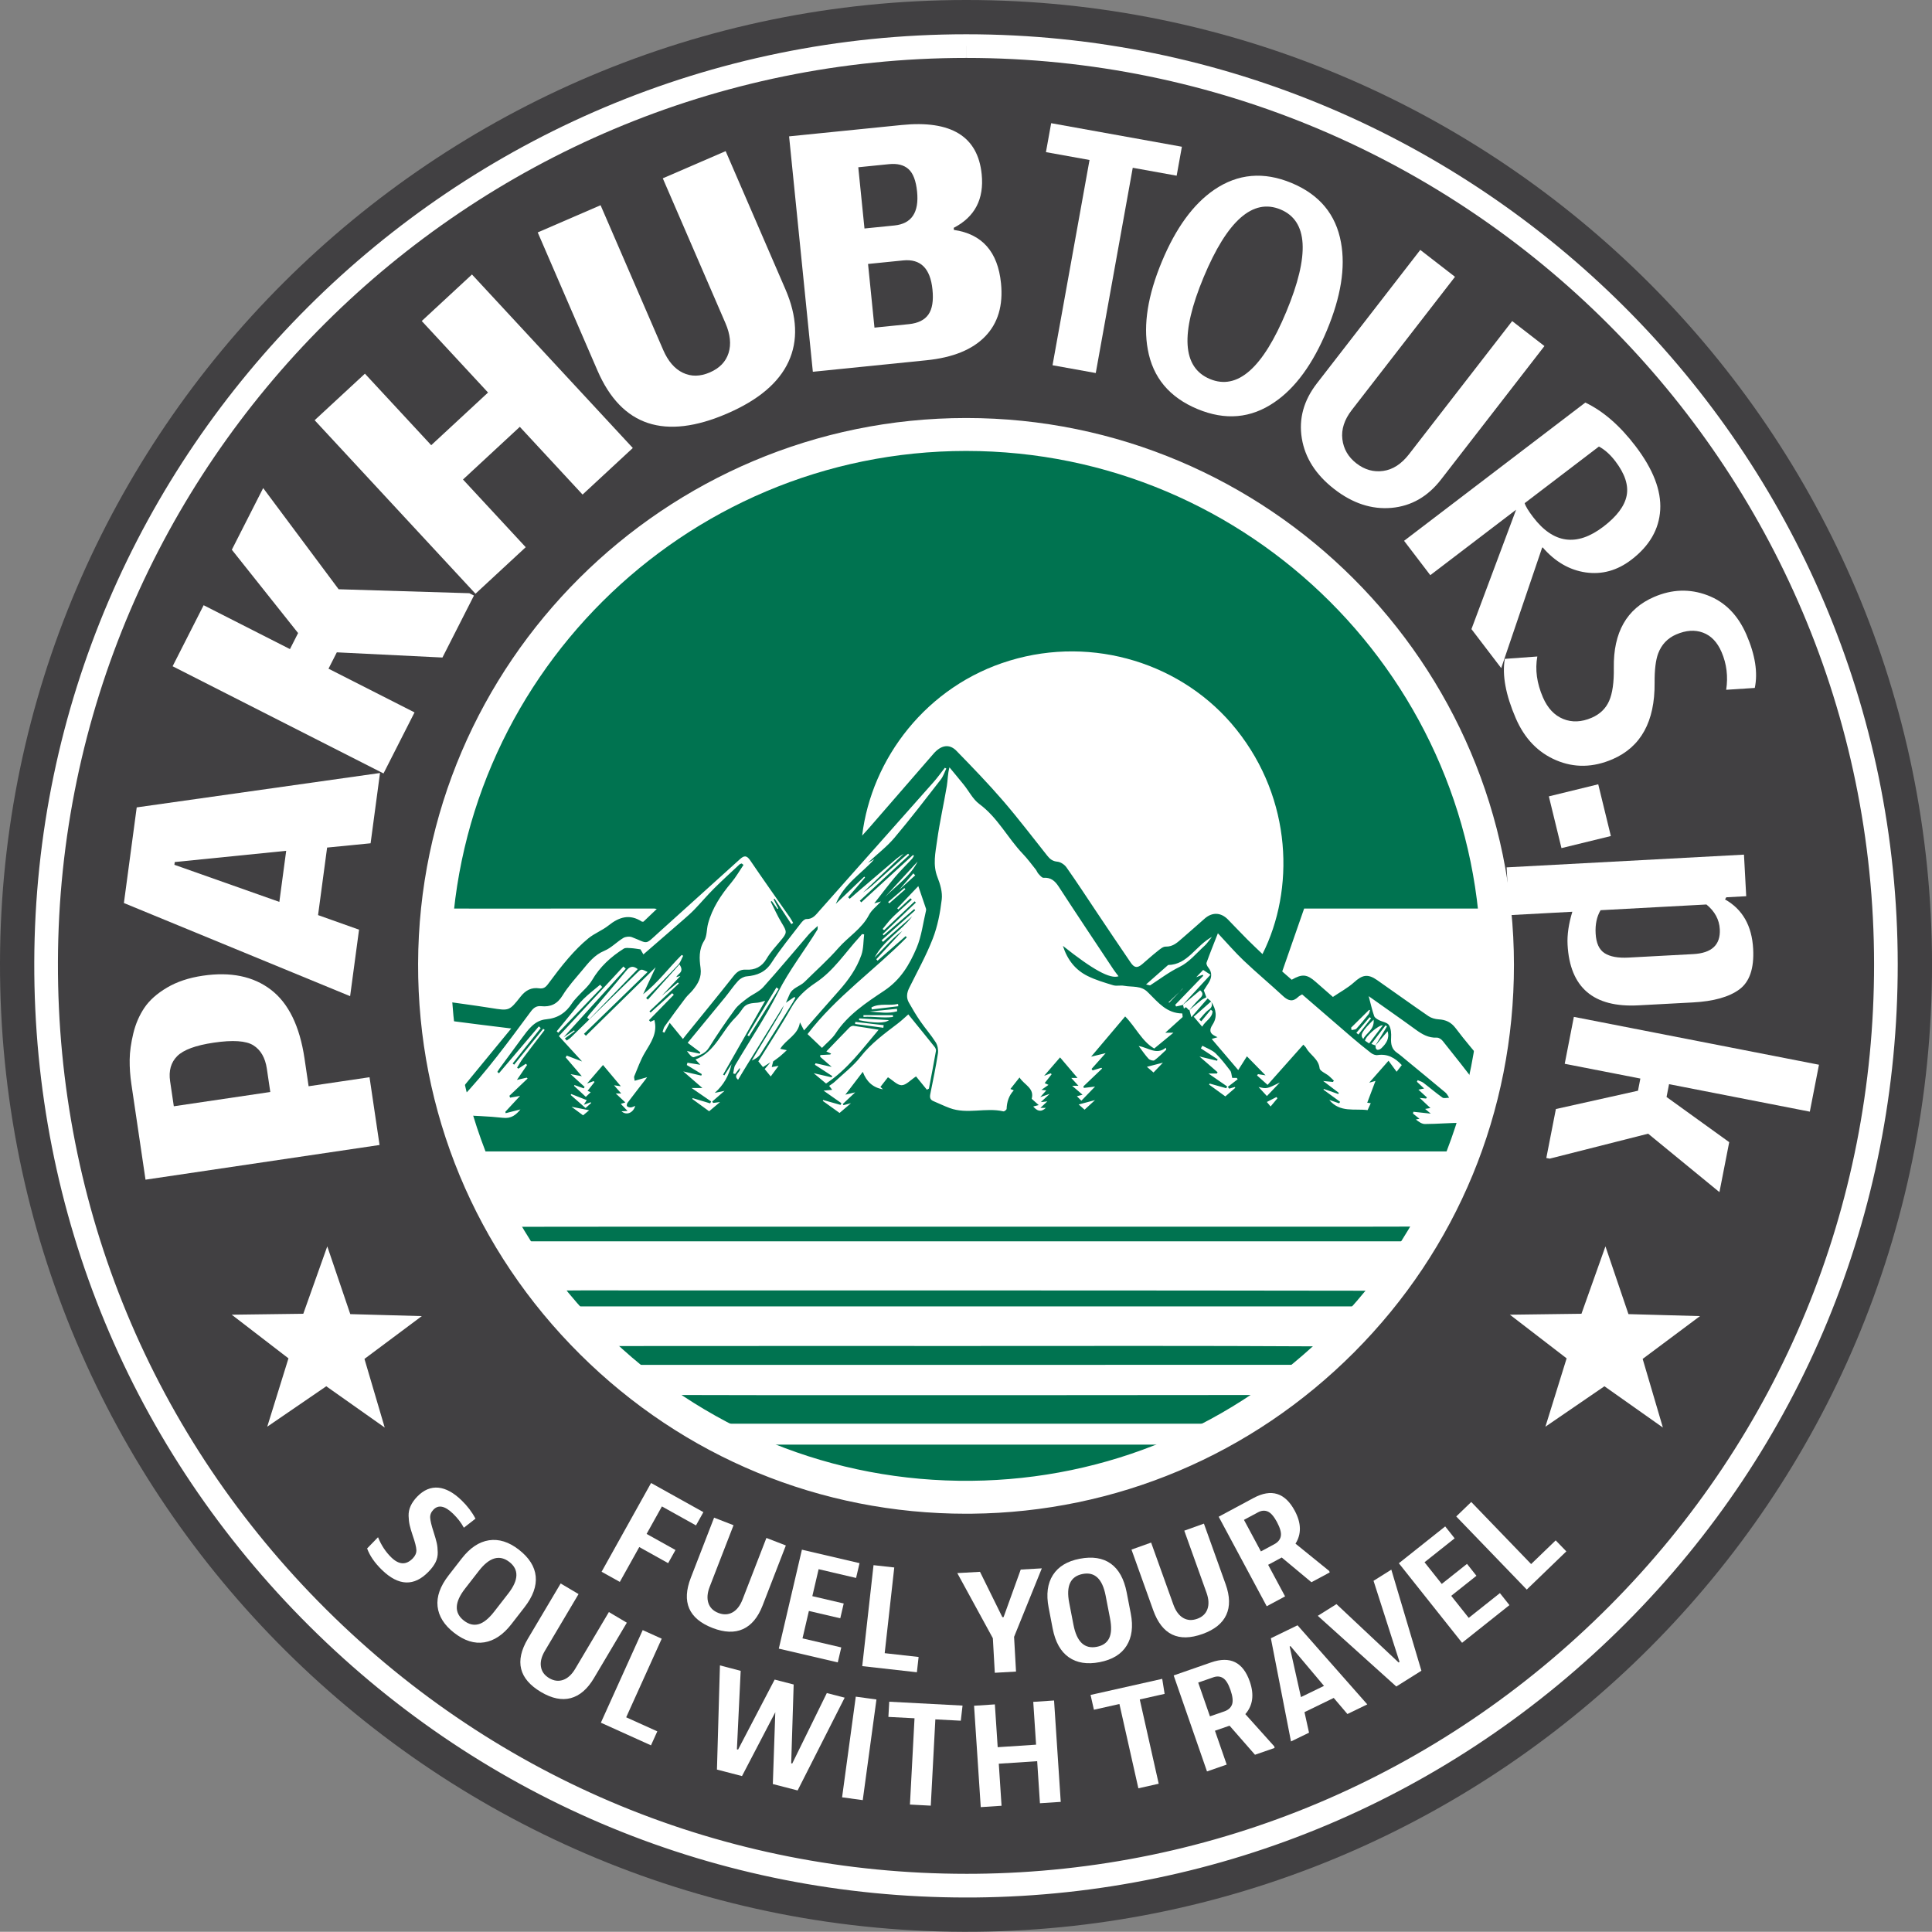 <?xml version="1.0" encoding="utf-8"?>
<!-- Generator: Adobe Illustrator 26.3.1, SVG Export Plug-In . SVG Version: 6.00 Build 0)  -->
<svg version="1.1" id="Layer_1" xmlns="http://www.w3.org/2000/svg" xmlns:xlink="http://www.w3.org/1999/xlink" x="0px" y="0px"
	 viewBox="0 0 595.35 595.28" style="enable-background:new 0 0 595.35 595.28;" xml:space="preserve">
<rect x="0" y="0" width="595.35" height="595.28" fill="#808080" stroke="none"/>
<style type="text/css">
	.st0{fill:#D1D3D4;}
	.st1{fill:#414042;}
	.st2{fill:#FFFFFF;}
	.st3{fill:#007350;}
</style>
<g>
	<path class="st1" d="M297.76,0c164.12-0.02,297.55,133.25,297.6,297.15c0.05,165.44-133.58,296.52-294.54,298.12
		C135.07,596.91-0.43,462.54,0,296.49C0.43,133.02,133.73,0.02,297.76,0z"/>
	<g>
		<path class="st2" d="M297.77,584.72c-76.25,0-147.97-29.56-202.25-83.45c-54.99-54.59-85.17-127.3-84.96-204.74
			C10.97,138.86,139.81,10.58,297.75,10.56c0.01,0,0.02,0,0.03,0c158.21,0,286.96,128.56,287.01,286.61
			c0.02,76.73-29.74,148.83-83.81,203.03c-53.62,53.74-124.75,83.76-200.28,84.51C299.73,584.71,298.74,584.72,297.77,584.72z
			 M297.75,14.2v3.65c-153.93,0.02-279.5,125.04-279.9,278.7c-0.2,75.47,29.21,146.34,82.81,199.54
			c52.89,52.51,122.8,81.32,197.11,81.33c0.96,0,1.9,0,2.86-0.01c73.62-0.73,142.94-29.98,195.19-82.37
			c52.69-52.82,81.7-123.09,81.68-197.88C577.45,143.15,451.97,17.85,297.79,17.85c-0.02,0-0.01,0-0.03,0V14.2z"/>
	</g>
	<g>
		<path class="st2" d="M44.84,363.52l-4.35-29.42c-0.39-2.6-0.56-5.12-0.53-7.57c0.03-2.45,0.41-5.14,1.12-8.09
			c0.71-2.94,1.85-5.57,3.41-7.89c1.56-2.31,3.88-4.38,6.95-6.2c3.07-1.82,6.75-3.05,11.04-3.68c8.58-1.27,15.58,0.17,21,4.32
			c5.43,4.15,8.88,11.22,10.36,21.2l1.26,8.54l18.77-2.78l3.09,20.88L44.84,363.52z M83.29,336.5l-1.06-7.17
			c-0.5-3.37-1.88-5.77-4.14-7.2c-2.26-1.43-6.34-1.7-12.24-0.83c-5.55,0.82-9.3,2.2-11.24,4.14c-1.94,1.94-2.67,4.53-2.19,7.76
			l1.14,7.7L83.29,336.5z"/>
		<path class="st2" d="M38.18,278.27l3.95-29.47l74.97-10.6l-2.9,21.66l-13.4,1.32l-2.79,20.81l12.63,4.49l-2.75,20.49L38.18,278.27
			z M86.08,277.92l2.11-15.74l-34.34,3.46l-0.11,0.85L86.08,277.92z"/>
		<path class="st2" d="M53.19,205.31l9.56-18.81l26.6,13.52l2.51-4.94l-20.42-25.68l9.66-19l23.25,31.18l40.27,1.22l1.43,0.72
			l-9.71,19.1l-32.55-1.6l-2.56,5.04l26.51,13.47l-9.56,18.81L53.19,205.31z"/>
		<path class="st2" d="M112.45,115.15l20.43,22.04l17.51-16.23l-20.43-22.04l15.48-14.34l49.56,53.47l-15.48,14.35l-19.34-20.87
			l-17.51,16.23L162,168.62l-15.48,14.34l-49.56-53.47L112.45,115.15z"/>
		<path class="st2" d="M185.07,63.24l19.3,44.61c1.5,3.46,3.51,5.8,6.06,7.02c2.54,1.22,5.31,1.19,8.31-0.11
			c3-1.3,4.92-3.29,5.77-5.98c0.85-2.69,0.53-5.76-0.97-9.22l-19.3-44.61l19.37-8.38l18.41,42.55c3.64,8.41,3.96,15.86,0.96,22.35
			c-3,6.49-9.29,11.8-18.88,15.95c-19.24,8.32-32.57,3.91-39.99-13.24L165.7,71.62L185.07,63.24z"/>
		<path class="st2" d="M243.16,42.02l34.68-3.5c15.27-1.54,23.5,3.52,24.67,15.18c0.77,7.64-2.1,13.14-8.62,16.51l0.06,0.64
			c8.7,1.26,13.54,6.74,14.51,16.42c0.69,6.86-0.93,12.33-4.88,16.4c-3.94,4.08-9.98,6.53-18.11,7.35l-34.99,3.54L243.16,42.02z
			 M266.39,70.41l9.23-0.93c5.3-0.54,7.63-4.02,6.98-10.45c-0.34-3.32-1.21-5.63-2.63-6.91c-1.42-1.28-3.43-1.8-6.05-1.53
			l-9.44,0.95L266.39,70.41z M267.49,81.34l1.98,19.62l10.6-1.07c2.83-0.29,4.83-1.27,6.02-2.97c1.19-1.69,1.61-4.27,1.25-7.73
			c-0.66-6.5-3.67-9.48-9.04-8.94L267.49,81.34z"/>
		<path class="st2" d="M362.59,54.14l-13.53-2.44l-11.4,63.25l-13.32-2.4l11.4-63.25l-13.43-2.42l1.61-8.92l40.28,7.26L362.59,54.14
			z"/>
		<path class="st2" d="M408.89,101.79c-4.32,10.37-9.7,17.75-16.14,22.14c-7.24,4.99-15.15,5.7-23.74,2.12
			c-8.66-3.6-13.77-9.73-15.32-18.38c-1.42-7.67,0.02-16.69,4.34-27.06c4.31-10.36,9.7-17.74,16.14-22.14
			c7.3-4.97,15.25-5.66,23.84-2.08c8.59,3.58,13.67,9.69,15.22,18.34C414.65,82.41,413.21,91.43,408.89,101.79z M396.38,96.06
			c7.28-17.48,6.69-27.98-1.78-31.51c-8.53-3.55-16.43,3.42-23.71,20.9c-7.22,17.35-6.57,27.8,1.96,31.35
			C381.32,120.33,389.16,113.42,396.38,96.06z"/>
		<path class="st2" d="M444.06,147.76c-4.09,5.28-9.18,8.19-15.26,8.74c-6.09,0.54-11.96-1.38-17.64-5.78
			c-5.67-4.4-9.01-9.61-10-15.63c-0.99-6.03,0.56-11.68,4.65-16.96l31.85-41.12l10.7,8.29l-31.79,41.03
			c-2.31,2.98-3.28,5.98-2.92,8.99c0.36,3.02,1.8,5.51,4.33,7.47c2.53,1.96,5.27,2.74,8.24,2.33c2.96-0.4,5.62-2.12,7.97-5.15
			l31.79-41.03l9.94,7.7L444.06,147.76z"/>
		<path class="st2" d="M462.6,205.88l-9.17-12.02l13.76-36.79l-26.44,20.17l-8.08-10.59l55.85-42.6
			c5.48,2.61,10.63,7.08,15.46,13.41c5.43,7.12,7.97,13.67,7.62,19.66c-0.35,5.99-3.32,11.11-8.91,15.38
			c-4.35,3.32-9.04,4.61-14.06,3.89c-5.02-0.73-9.44-3.3-13.26-7.72l-0.17,0.13L462.6,205.88z M494.1,162.28
			c4.12-3.15,6.51-6.32,7.15-9.52c0.64-3.2-0.52-6.74-3.47-10.62c-1.59-2.08-3.28-3.59-5.07-4.54l-22.88,17.45
			c0.27,0.95,1.14,2.37,2.6,4.29C478.68,167.55,485.91,168.53,494.1,162.28z"/>
		<path class="st2" d="M496.92,233.95c-6,2.59-11.8,2.7-17.39,0.32c-5.6-2.38-9.75-6.7-12.45-12.96c-3.1-7.18-4.23-13.27-3.37-18.28
			l10.02-0.73c-0.73,4.03-0.16,8.23,1.73,12.6c1.44,3.33,3.52,5.54,6.24,6.65c2.72,1.11,5.65,0.98,8.78-0.37
			c2.54-1.1,4.33-2.82,5.37-5.17c1.04-2.35,1.52-5.75,1.45-10.21c-0.16-10.93,3.97-18.21,12.39-21.84
			c5.54-2.4,11.02-2.58,16.43-0.54c5.41,2.03,9.42,6.09,12.05,12.15c2.71,6.26,3.56,11.74,2.57,16.42l-8.81,0.57
			c0.62-4.12,0.14-8-1.43-11.64c-1.32-3.05-3.22-5.04-5.72-5.97c-2.49-0.93-5.24-0.74-8.24,0.55c-2.68,1.16-4.54,3.12-5.58,5.89
			c-0.75,2.02-1.12,5.03-1.09,9.03C509.97,222.33,505.65,230.17,496.92,233.95z"/>
		<path class="st2" d="M481.17,261.35l-3.89-15.95l15.22-3.72l3.89,15.95L481.17,261.35z"/>
		<path class="st2" d="M464.27,267.28l73.14-3.92l0.69,12.81l-6.14,0.33l-0.39,0.66c5.4,3.04,8.29,8.12,8.67,15.25
			c0.32,6-1.1,10.16-4.27,12.49c-3.17,2.33-7.93,3.66-14.28,4l-16.83,0.9c-13.83,0.74-21.1-5.49-21.81-18.68
			c-0.16-3.04,0.33-6.42,1.47-10.16l-19.48,1.05L464.27,267.28z M493.22,280.48c-1.17,1.97-1.68,4.37-1.52,7.19
			c0.16,2.96,1.08,4.98,2.77,6.06c1.69,1.08,4.15,1.53,7.4,1.35l19.9-1.07c5.72-0.31,8.44-2.86,8.19-7.66
			c-0.16-2.96-1.53-5.51-4.12-7.63L493.22,280.48z"/>
		<path class="st2" d="M560.52,328.1l-2.82,14.46l-43.38-8.47l-0.77,3.95l19.31,13.92l-3.01,15.4l-21.97-18.01l-30.34,7.69
			l-1.04-0.2l2.95-15.09l25.3-5.64l0.73-3.75l-23.31-4.55l2.82-14.46L560.52,328.1z"/>
	</g>
	<g>
		<path class="st2" d="M135.08,458.43c2.33,0.23,4.72,1.54,7.18,3.93c1.78,1.72,3.2,3.6,4.26,5.62l-3.58,2.79
			c-0.83-1.54-1.95-2.99-3.35-4.34c-2.48-2.4-4.48-2.81-6.01-1.24c-0.73,0.75-1.07,1.59-1.02,2.5s0.39,2.34,1.02,4.28
			c0.48,1.5,0.82,2.67,1,3.49c0.19,0.83,0.29,1.79,0.31,2.89c0.02,1.1-0.2,2.12-0.67,3.06c-0.47,0.94-1.19,1.92-2.16,2.91
			c-4.45,4.6-9.23,4.42-14.33-0.51c-2.26-2.19-3.79-4.41-4.6-6.65l3.36-3.46c1,2.48,2.38,4.56,4.12,6.25
			c2.36,2.28,4.56,2.37,6.6,0.26c0.77-0.8,1.14-1.66,1.1-2.58c-0.04-0.92-0.42-2.42-1.15-4.51c-0.41-1.22-0.71-2.25-0.91-3.11
			c-0.2-0.86-0.31-1.82-0.34-2.88c-0.03-1.07,0.18-2.09,0.63-3.07c0.45-0.99,1.13-1.94,2.03-2.88
			C130.56,459.13,132.73,458.21,135.08,458.43z"/>
		<path class="st2" d="M142.28,480.25c2.54-3.27,5.34-5.14,8.4-5.61c3.06-0.46,6.12,0.5,9.2,2.89c3.16,2.46,4.9,5.2,5.2,8.21
			c0.3,3.01-0.85,6.19-3.45,9.54l-4.07,5.24c-2.5,3.22-5.28,5.08-8.32,5.57c-3.04,0.49-6.14-0.48-9.28-2.92
			c-3.08-2.39-4.78-5.11-5.12-8.14c-0.33-3.04,0.8-6.23,3.4-9.58L142.28,480.25z M142.95,499.39c1.49,1.16,3,1.53,4.53,1.11
			c1.52-0.42,3.12-1.71,4.79-3.85l4.35-5.6c3.23-4.15,3.34-7.39,0.36-9.71c-3.03-2.36-6.16-1.46-9.39,2.69l-4.3,5.53
			C140.03,493.76,139.92,497.04,142.95,499.39z"/>
		<path class="st2" d="M178.28,491.22l-10.36,17.47c-1.06,1.78-1.47,3.42-1.23,4.9c0.23,1.49,1.08,2.66,2.54,3.53
			c1.46,0.87,2.9,1.04,4.32,0.54c1.42-0.51,2.65-1.64,3.69-3.39l10.39-17.51l5.53,3.28l-10.13,17.07c-2,3.38-4.39,5.43-7.15,6.17
			c-2.76,0.73-5.82,0.11-9.17-1.88c-6.8-4.03-8.15-9.49-4.07-16.38l10.13-17.07L178.28,491.22z"/>
		<path class="st2" d="M200.6,537.83l-15.44-6.98l12.89-28.53l5.86,2.65l-10.95,24.22l9.59,4.33L200.6,537.83z"/>
		<path class="st2" d="M228.24,514.87l-1.16,24.18l0.36,0.09l11.27-21.57l5.86,1.51l-0.76,24.28l0.32,0.08l10.66-21.72l5.5,1.42
			l-14.5,28.59l-7.64-1.97l0.76-22.13l-10.26,19.67l-7.72-2l0.92-32.1L228.24,514.87z"/>
		<path class="st2" d="M265.86,554.71l-6.37-0.86l4.22-31.02l6.37,0.87L265.86,554.71z"/>
		<path class="st2" d="M274.02,524.39l22.59,1.19l-0.54,4.66l-7.84-0.41l-1.41,26.59l-6.42-0.34l1.41-26.59l-8.05-0.42
			L274.02,524.39z"/>
		<path class="st2" d="M300.16,525.63l6.41-0.42l0.87,13.19l11.83-0.78l-0.87-13.19l6.41-0.42l2.06,31.24l-6.41,0.42l-0.85-12.96
			l-11.83,0.78l0.85,12.96l-6.41,0.42L300.16,525.63z"/>
		<path class="st2" d="M336.06,522.3l22.08-4.96l0.74,4.63l-7.66,1.72l5.84,25.97l-6.27,1.41l-5.84-25.98l-7.86,1.77L336.06,522.3z"
			/>
		<path class="st2" d="M373.22,512.27c5.86-2.04,9.83-0.07,11.9,5.89c1.41,4.06,0.95,7.41-1.37,10.05l8.94,9.96l0.07,0.47
			l-6.03,2.09l-7.84-8.96l-4.5,1.56l3.62,10.43l-6.07,2.11l-10.27-29.58L373.22,512.27z M372.85,528.9l4.42-1.53
			c1.24-0.43,2.03-1.15,2.39-2.15c0.36-1.01,0.19-2.51-0.5-4.49c-0.65-1.87-1.41-3.08-2.28-3.63c-0.87-0.55-1.87-0.63-3-0.23
			l-4.65,1.62L372.85,528.9z"/>
		<path class="st2" d="M391.62,504.83l8.22-3.99l21.49,24.37l-6.12,2.97l-4.22-4.96l-9.01,4.38l1.4,6.33l-5.56,2.7L391.62,504.83z
			 M400.89,522.96l7.1-3.45l-10.32-12.26l-0.26,0.13L400.89,522.96z"/>
		<path class="st2" d="M411.84,494.31l19.15,17.99l0.28-0.18l-8.01-24.99l5.48-3.44l9.27,31.15l-7.74,4.86l-24.19-21.78
			L411.84,494.31z"/>
		<path class="st2" d="M450.54,506.23l-19.48-24.51l14.28-11.35l2.91,3.67l-9.28,7.37l5.31,6.68l7.78-6.18l2.91,3.67l-7.78,6.18
			l5.4,6.79l9.61-7.63l2.94,3.7L450.54,506.23z"/>
		<path class="st2" d="M482.67,478.06l-12.2,11.77l-21.73-22.53l4.63-4.46l18.45,19.13l7.57-7.3L482.67,478.06z"/>
	</g>
	<g>
		<path class="st2" d="M200.63,456.99l16.12,8.98l-2.28,4.09l-10.5-5.85l-4.72,8.47l8.9,4.96l-2.26,4.05l-8.9-4.96L191,487.47
			l-5.62-3.13L200.63,456.99z"/>
		<path class="st2" d="M226.04,470l-7.34,18.94c-0.75,1.93-0.88,3.61-0.41,5.04c0.48,1.43,1.51,2.45,3.09,3.06
			c1.58,0.61,3.03,0.55,4.35-0.18c1.31-0.73,2.34-2.05,3.08-3.96l7.36-18.98l5.99,2.32l-7.17,18.51c-1.42,3.66-3.43,6.08-6.04,7.26
			c-2.61,1.18-5.73,1.06-9.36-0.34c-7.37-2.86-9.61-8.02-6.71-15.49l7.17-18.51L226.04,470z"/>
		<path class="st2" d="M239.99,508.03l7.12-30.49l17.76,4.15l-1.07,4.56l-11.54-2.7l-1.94,8.31l9.67,2.26l-1.06,4.56l-9.67-2.26
			l-1.97,8.45l11.95,2.79l-1.08,4.61L239.99,508.03z"/>
		<path class="st2" d="M282.54,515.31l-16.84-1.89l3.48-31.11l6.39,0.71l-2.95,26.41l10.45,1.17L282.54,515.31z"/>
		<path class="st2" d="M294.99,484.75l7-0.39l6.89,13.97l0.38-0.02l5.28-14.65l6.5-0.37l-8.55,21.11l0.6,10.7l-6.54,0.37l-0.6-10.65
			L294.99,484.75z"/>
		<path class="st2" d="M323.14,495.37c-0.79-4.07-0.35-7.4,1.31-10.01c1.66-2.61,4.41-4.28,8.23-5.02c3.93-0.76,7.14-0.26,9.6,1.49
			c2.47,1.76,4.1,4.72,4.91,8.87l1.26,6.51c0.78,4.01,0.35,7.32-1.29,9.93c-1.63,2.62-4.4,4.3-8.31,5.06
			c-3.82,0.74-6.99,0.24-9.5-1.51c-2.51-1.75-4.16-4.7-4.97-8.86L323.14,495.37z M337.98,507.47c1.86-0.36,3.13-1.25,3.82-2.68
			c0.69-1.42,0.77-3.47,0.25-6.14l-1.35-6.97c-1-5.16-3.36-7.38-7.07-6.66c-3.77,0.73-5.16,3.68-4.16,8.84l1.33,6.88
			C331.82,505.96,334.21,508.2,337.98,507.47z"/>
		<path class="st2" d="M354.72,475.35l6.86,19.12c0.7,1.95,1.7,3.31,2.99,4.08c1.3,0.77,2.74,0.86,4.34,0.29
			c1.6-0.57,2.65-1.57,3.16-2.98c0.51-1.42,0.42-3.08-0.26-5.01l-6.87-19.17l6.05-2.17l6.7,18.69c1.32,3.7,1.39,6.84,0.19,9.44
			c-1.2,2.6-3.63,4.55-7.3,5.87c-7.44,2.67-12.51,0.23-15.21-7.31l-6.7-18.69L354.72,475.35z"/>
		<path class="st2" d="M386.3,461.6c5.47-2.93,9.69-1.62,12.68,3.94c2.03,3.79,2.11,7.17,0.23,10.14l10.39,8.42l0.15,0.45
			l-5.63,3.02l-9.15-7.62l-4.19,2.25l5.22,9.73l-5.66,3.04l-14.8-27.59L386.3,461.6z M388.55,478.07l4.12-2.21
			c1.15-0.62,1.83-1.45,2.02-2.5c0.19-1.05-0.21-2.5-1.2-4.36c-0.94-1.74-1.88-2.82-2.82-3.22c-0.94-0.4-1.94-0.33-3,0.24
			l-4.34,2.33L388.55,478.07z"/>
	</g>
	<g>
		<g>
			<path class="st3" d="M297.72,133.89c90.3-0.01,163.7,73.31,163.73,163.48c0.03,91.02-73.49,163.13-162.05,164.01
				c-91.19,0.91-165.74-73.02-165.5-164.37C134.14,207.07,207.48,133.9,297.72,133.89z"/>
			<path class="st2" d="M297.73,466.46c-44.84,0-87.02-17.39-118.93-49.07c-32.34-32.1-50.08-74.86-49.96-120.4
				c0.24-92.72,76.01-168.17,168.89-168.18c0.01,0,0.01,0,0.02,0c93.04,0,168.75,75.61,168.78,168.55
				c0.01,45.12-17.49,87.52-49.29,119.39c-31.53,31.6-73.36,49.25-117.78,49.7C298.88,466.46,298.3,466.46,297.73,466.46z
				 M297.72,133.89v5.07c-87.3,0.01-158.51,70.92-158.74,158.06c-0.11,42.8,16.57,82.99,46.97,113.17
				c30.39,30.16,70.69,46.56,113.41,46.12c41.75-0.41,81.06-17.01,110.7-46.71c29.88-29.96,46.33-69.81,46.32-112.23
				c-0.03-87.35-71.2-158.41-158.64-158.41c-0.01,0-0.01,0-0.02,0V133.89z"/>
		</g>
		<path class="st2" d="M423.8,322.23c1.2-1.98,2.4-3.96,3.6-5.94c-0.14-0.11-0.29-0.22-0.43-0.33c-1.46,1.91-2.92,3.83-4.38,5.74
			c0.43,0.15,0.86,0.31,1.29,0.46c-0.09,1.94,1.25,1.39,1.86,0.79c1.34-1.32,2.52-2.86,1.86-5.17
			C426.25,319.35,425.03,320.79,423.8,322.23z M366.53,311.23c0.14,0.54,0.29,1.09,0.59,2.22c1.94-2.23,3.48-4,5.02-5.77
			c0.36,0.3,0.71,0.61,1.07,0.91c-1.8,1.59-3.61,3.18-5.35,4.72c0.97,1.14,1.69,1.99,2.59,3.06c1.05-1.84,3.13-2.66,3.2-4.78
			c-0.17-0.15-0.35-0.29-0.52-0.44c-0.99,1.19-1.97,2.38-2.96,3.57c-0.2-0.19-0.4-0.37-0.59-0.56c0.97-1.03,1.81-2.25,2.94-3.04
			c0.99-0.7,1.04-1.39,0.79-2.34c1.43,2.25,1.88,4.6,0.36,6.94c-1.02,1.56-1.02,2.67,0.75,3.53c0.17,0.08,0.33,0.16,0.76,0.37
			c-0.8,0.24-1.19,0.36-1.79,0.54c2.78,3.26,5.41,6.35,8.17,9.58c1.09-1.72,2-3.16,2.68-4.23c2.03,2.07,3.98,4.05,5.74,5.86
			c-0.53-0.08-1.43-0.23-2.33-0.37c-0.09,0.14-0.19,0.27-0.28,0.41c1.05,0.94,2.11,1.89,3.24,2.9c3.7-4.16,7.33-8.24,11.02-12.39
			c0.42,0.47,0.7,0.69,0.86,0.98c1.19,2.2,3.82,3.35,4.15,6.28c0.1,0.88,1.88,1.56,2.87,2.37c0.54,0.45,1.02,0.97,1.53,1.46
			c-0.1,0.13-0.19,0.27-0.29,0.4c-0.83-0.08-1.66-0.16-3.01-0.3c1.88,1.43,3.36,2.56,4.85,3.68c-0.07,0.11-0.14,0.22-0.21,0.33
			c-1.48-0.52-2.96-1.04-4.45-1.56c-0.03,0.08-0.06,0.16-0.08,0.24c1.71,1.25,3.41,2.49,5.12,3.74c-0.1,0.15-0.21,0.3-0.31,0.45
			c-1.01-0.35-2.01-0.69-3.05-1.05c3.31,4.03,7.9,2.61,11.82,3.15c0.37-0.81,0.67-1.46,0.98-2.14c-0.26-0.03-0.57-0.07-1.09-0.14
			c0.86-2.29,1.71-4.53,2.54-6.72c-0.37,0.1-0.95,0.26-1.93,0.54c2.16-2.45,4.03-4.58,5.95-6.76c0.81,1.1,1.58,2.15,2.5,3.39
			c0.64-0.83,1.11-1.43,1.59-2.05c-2.11-2.27-4.41-3.55-7.5-3.08c-0.62,0.09-1.45-0.24-1.98-0.65c-2.07-1.6-4.1-3.27-6.08-4.97
			c-5.04-4.33-10.06-8.69-15.15-13.08c-0.42,0.26-0.87,0.45-1.2,0.77c-1.65,1.61-3.06,1.24-4.65-0.23
			c-3.99-3.7-8.18-7.19-12.13-10.94c-2.67-2.53-5.07-5.34-7.98-8.44c-1.37,3.5-2.49,6.26-3.49,9.06c-0.14,0.38,0.19,1.07,0.5,1.45
			c1.31,1.6,1.14,3.18,0.11,4.8c-0.53,0.84-1.07,1.67-1.46,2.27c0.32,0.87,0.55,1.51,0.78,2.15c-0.52,0.29-1.1,0.52-1.56,0.89
			c-1.27,1-2.49,2.06-3.72,3.09c1.05-1.18,2.02-2.43,3.17-3.51c0.96-0.91,1.35-1.67,0.21-2.63c-1.82,1.53-3.64,3.06-5.46,4.59
			c0.76-0.84,1.53-1.67,2.29-2.51c2.06-2.24,4.13-4.47,6.35-6.88c-1.02-0.66-1.61-1.05-2.26-1.47c-0.69,0.72-1.26,1.33-2.13,2.24
			c0.94-0.36,1.46-0.56,1.99-0.76c0.06,0.1,0.12,0.21,0.18,0.31c-2.88,2.98-5.77,5.96-8.65,8.95c0.09,0.17,0.18,0.35,0.27,0.52
			c0.72-0.16,1.43-0.32,2.15-0.48c0.09,0.39,0.18,0.78,0.27,1.16C365.7,309.67,365.91,311.35,366.53,311.23z M237.43,327.34
			c-0.59,0.69-1.17,1.38-1.79,2.1c0.58,0.71,1.11,1.36,1.86,2.27c1.04-1.41,1.82-2.48,2.41-3.27c-0.41,0.07-1.2,0.22-2.1,0.38
			c0.2-0.77,0.32-1.25,0.44-1.74c0.67-0.5,1.37-0.97,2.02-1.5c0.7-0.57,1.35-1.2,2.19-1.96c-0.87-0.18-1.39-0.29-2.03-0.42
			c1.81-2.99,5.51-4.2,6.07-8.16c0.51,1,0.86,1.67,1.27,2.49c3.67-4.18,7.18-8.22,10.74-12.22c2.93-3.29,5.47-6.86,6.92-11.01
			c0.69-1.98,0.6-4.24,0.86-6.37c-0.21-0.03-0.43-0.06-0.64-0.09c-0.26,0.3-0.51,0.61-0.78,0.9c-4.4,4.78-7.94,10.38-13.48,14.06
			c-3.09,2.06-5.73,4.44-7.61,7.8c-3.15,5.6-6.71,10.98-10.1,16.46c0.58,0.71,1.02,1.26,1.43,1.76
			C235.99,328.27,236.71,327.8,237.43,327.34z M203.97,306.81c1.82-1.94,3.64-3.87,5.7-6.07c-0.68,0.19-0.98,0.27-1.29,0.35
			c0.56-1.1,2.63-1.53,0.99-3.9c-3.25,3.62-6.49,7.23-9.74,10.85c-0.17-0.18-0.35-0.35-0.52-0.53c3.3-3.39,6.64-6.74,9.87-10.19
			c0.7-0.75,1.04-1.85,1.54-2.79c-0.15-0.09-0.31-0.17-0.46-0.26c-4,3.99-7.37,8.61-11.88,12.1c1.22-2.63,2.45-5.25,3.87-8.31
			c-7.41,7.28-14.46,14.19-21.5,21.11c-0.2-0.2-0.4-0.4-0.59-0.6c6.5-6.31,12.99-12.62,19.61-19.06c-2.05-1-2.01-0.96-3.31,0.32
			c-6.76,6.63-13.54,13.24-20.33,19.85c-0.38,0.37-0.85,0.64-1.29,0.96c-0.19-0.21-0.38-0.43-0.57-0.64
			c1.02-0.75,2.04-1.5,3.06-2.26c-0.08-0.07-0.16-0.15-0.24-0.22c-0.96,0.63-1.91,1.26-3.21,2.11c6.61-7.28,12.88-14.2,19.15-21.12
			c-0.24-0.23-0.48-0.45-0.73-0.68c-6.54,7.05-13.07,14.1-19.88,21.44c2.15,2.35,4.54,4.96,7.16,7.82
			c-1.76-0.67-3.25-1.24-4.74-1.81c-0.11,0.19-0.21,0.37-0.32,0.56c1.53,1.79,3.07,3.58,4.97,5.8c-1.43-0.27-2.3-0.43-3.47-0.65
			c1.57,1.43,2.95,2.68,4.33,3.94c-0.08,0.15-0.17,0.3-0.25,0.45c-0.96-0.34-1.92-0.68-2.88-1.02c-0.04,0.08-0.09,0.17-0.13,0.25
			c1.2,1.12,2.4,2.25,3.63,3.39c0.62-0.59,1.05-1,1.51-1.43c-0.39-0.17-0.7-0.3-0.97-0.42c0.76-0.97,1.45-1.85,2.15-2.74
			c-0.1-0.09-0.19-0.18-0.29-0.26c-0.64,0.23-1.28,0.47-2.02,0.74c1.75-2.03,3.39-3.93,4.92-5.71c1.81,2.16,3.57,4.26,5.5,6.55
			c-0.81-0.11-1.33-0.19-2.1-0.3c0.81,0.93,1.43,1.64,2.21,2.52c-0.73,0-1.09,0-1.68,0c1.06,1,1.93,1.81,2.95,2.76
			c-0.54,0.18-0.9,0.29-1.4,0.45c0.73,0.77,1.34,1.4,2.09,2.19c-0.76,0.04-1.25,0.07-1.86,0.1c1.51,1.36,3.6,0.5,4.22-1.66
			c-0.49,0.17-0.92,0.43-1.36,0.46c-0.39,0.02-0.9-0.1-1.16-0.36c-0.16-0.16-0.06-0.79,0.13-1.04c1.83-2.43,3.7-4.82,5.56-7.23
			c0.14-0.18,0.28-0.38,0.49-0.68c-1.33,0.38-2.51,0.72-3.83,1.1c-0.07-0.61-0.27-1.06-0.14-1.37c1.04-2.46,1.92-5.03,3.29-7.31
			c1.87-3.13,3.99-6.08,2.91-10.05c-0.3,0.14-0.76,0.35-1.22,0.56c-0.14-0.17-0.29-0.33-0.43-0.5c2.55-2.61,5.1-5.23,7.65-7.84
			c-0.17-0.16-0.35-0.32-0.52-0.48c-2.21,1.99-4.42,3.97-6.64,5.96c-0.12-0.12-0.24-0.25-0.36-0.37c3.02-2.86,6.05-5.73,9.07-8.59
			c-0.1-0.1-0.2-0.2-0.31-0.3C207.24,304.12,205.61,305.47,203.97,306.81z M241.54,309.8c-0.31,0.73-0.55,1.5-0.95,2.17
			c-2.47,4.14-4.98,8.25-7.47,12.37c-0.49,0.82-0.97,1.65-1.45,2.47c1.09-0.5,2.08-1.09,2.64-1.95c3.39-5.29,6.69-10.65,10.01-15.99
			c0.28-0.45,0.51-0.94,0.77-1.41c-0.1-0.08-0.21-0.16-0.31-0.24c-0.87,0.6-1.73,1.2-2.6,1.79c0.38-0.87,0.75-1.74,1.13-2.61
			c0.9-2.07,3.22-2.43,4.65-3.86c3.48-3.46,7.17-6.72,10.39-10.4c3.05-3.48,7.2-5.91,9.43-10.19c0.78-1.5,2.29-2.62,3.7-4.16
			c-0.79,0.22-1.23,0.35-2.08,0.59c2.31-2.95,4.28-5.58,6.39-8.09c1.64-1.95,3.48-3.73,5.22-5.6c0.26-0.28,0.42-0.65,0.63-0.98
			c-0.1-0.08-0.2-0.16-0.3-0.24c-5.31,4.86-10.63,9.73-15.94,14.59c-0.15-0.17-0.3-0.33-0.45-0.5c5.08-4.7,10.16-9.4,15.24-14.1
			c-0.12-0.13-0.23-0.26-0.35-0.39c-0.5,0.4-1.01,0.79-1.48,1.22c-3.25,2.91-6.49,5.85-9.76,8.74c-0.84,0.74-1.79,1.35-2.68,2.02
			c4.19-3.99,8.38-7.97,12.57-11.96c-1.52,0.83-2.77,1.98-4.05,3.08c-3.33,2.86-6.67,5.69-10,8.54c-0.87,0.75-1.73,1.5-2.6,2.25
			c-0.17-0.16-0.33-0.31-0.5-0.47c1.74-2.03,3.49-4.06,5.23-6.09c-0.08-0.09-0.17-0.18-0.25-0.26c-2.82,2.7-5.64,5.4-8.77,8.39
			c2.55-6.23,7.97-9.33,11.89-13.79c-0.53,0.3-1.06,0.6-2,1.13c2.99-2.78,5.87-4.97,8.15-7.67c4.94-5.85,9.6-11.93,14.3-17.97
			c0.77-0.98,1.16-2.26,1.72-3.4c-0.15-0.08-0.3-0.16-0.45-0.24c-1.15,1.47-2.24,3.01-3.47,4.4
			c-11.72,13.23-23.47,26.43-35.19,39.67c-1.12,1.26-2.03,2.61-4.03,2.55c-0.56-0.02-1.26,0.74-1.69,1.3
			c-3.06,4-6.28,7.9-9.01,12.12c-1.92,2.98-4.46,3.95-7.69,4.24c-0.92,0.08-1.97,0.68-2.61,1.37c-1.45,1.58-2.64,3.38-4,5.05
			c-3.81,4.66-7.65,9.3-11.56,14.05c1.4,1.05,2.65,1.99,3.9,2.93c-0.06,0.14-0.13,0.28-0.19,0.42c-1.31-0.27-2.61-0.55-3.92-0.82
			c0.59,0.92,1.57,2.08,2.11,1.9c1.71-0.57,3.49-1.07,4.63-2.89c2.51-4.03,5.2-7.96,8.01-11.8c1-1.37,2.47-2.42,3.84-3.47
			c1.59-1.21,3.61-1.99,4.91-3.43c4.77-5.29,9.3-10.78,13.96-16.17c0.75-0.87,1.66-1.59,2.81-2.67c-0.03,0.74,0.02,0.97-0.06,1.1
			c-3.98,6.51-8.71,12.5-12.18,19.4c-3.88,7.72-8.78,14.92-13.17,22.39c-0.43,0.72-0.43,1.69-0.63,2.55c0.2,0.06,0.4,0.12,0.6,0.17
			c0.46-0.6,0.91-1.2,1.42-1.86c0.48,1.37-2.3,2.12-0.51,3.64c0.89-1.47,1.71-2.88,2.57-4.26
			C233.84,322.24,237.69,316.02,241.54,309.8z M450.89,355.31c-0.21-0.17-0.41-0.33-0.62-0.5c-101.76,0-203.52,0-305.98,0
			c3.57,7.43,6.95,14.36,10.23,21.33c0.71,1.51,1.7,1.91,3.3,1.9c24.2-0.05,48.4-0.03,72.6-0.03c56.13,0,112.27,0,168.4,0
			c12.97,0,25.95,0.01,38.92-0.04c0.82,0,2.12-0.28,2.4-0.83C443.81,369.9,447.34,362.6,450.89,355.31z M265.67,257.5
			c0.97-1.07,1.6-1.74,2.2-2.44c6.61-7.61,13.21-15.22,19.82-22.83c2.31-2.65,4.87-3.1,7.05-0.85c4.89,5.02,9.77,10.06,14.34,15.36
			c4.74,5.49,9.12,11.28,13.65,16.96c0.82,1.03,1.65,1.7,3.11,1.83c0.98,0.09,2.19,0.89,2.78,1.73c3.21,4.55,6.25,9.22,9.35,13.85
			c3.48,5.18,6.94,10.38,10.47,15.53c1.15,1.68,2.09,1.71,3.59,0.42c1.53-1.31,3.03-2.67,4.61-3.92c0.78-0.61,1.72-1.47,2.57-1.44
			c2.32,0.07,3.69-1.37,5.19-2.65c2.29-1.97,4.55-3.98,6.82-5.98c2.31-2.04,5-1.95,7.16,0.26c2.02,2.07,4,4.17,6.04,6.22
			c1.49,1.5,3.04,2.93,4.62,4.45c9.94-19.77,9.23-47.61-8.07-69.23c-16.29-20.36-44.11-28.98-69.77-21.22
			C285.51,211.29,268.54,233.78,265.67,257.5z M437.29,382.51c-93.3,0-185.96,0-278.88,0c0.39,0.73,0.63,1.28,0.95,1.76
			c2.53,3.72,5.16,7.38,7.59,11.16c1.17,1.82,2.58,2.3,4.67,2.27c8.6-0.12,17.21-0.05,25.81-0.05c74.89,0,149.78-0.03,224.67,0.09
			c3.5,0.01,5.71-0.91,7.5-3.88C431.87,390.09,434.53,386.54,437.29,382.51z M364.44,313.4c-0.04-0.37-0.07-0.73-0.11-1.1
			c-4.79-0.04-7.39-3.35-10.29-6.21c-0.1-0.09-0.19-0.19-0.29-0.28c-2.04-2.19-4.87-1.58-7.39-2.04c-1.08-0.2-2.29,0.15-3.31-0.16
			c-2.69-0.82-5.44-1.62-7.94-2.87c-3.72-1.86-6.19-4.94-7.58-9.27c9.26,7.37,14.55,10.26,17.15,9.37
			c-0.53-0.71-1.09-1.37-1.56-2.09c-5.65-8.5-11.32-16.99-16.89-25.55c-1.17-1.79-2.44-2.86-4.68-2.71
			c-0.49,0.03-1.09-0.74-1.55-1.23c-0.35-0.37-0.51-0.92-0.84-1.33c-1.3-1.62-2.54-3.32-3.98-4.82c-4.69-4.91-7.75-11.2-13.4-15.35
			c-1.98-1.46-3.19-3.95-4.79-5.94c-1.45-1.81-2.94-3.57-4.41-5.36c-0.56,2.03-0.51,3.91-0.81,5.73c-0.95,5.62-2.22,11.19-3,16.83
			c-0.52,3.72-1.39,7.49,0.12,11.31c0.85,2.14,1.57,4.63,1.31,6.84c-0.48,4.08-1.28,8.25-2.76,12.07
			c-2.03,5.24-4.8,10.18-7.29,15.24c-0.73,1.49-0.91,2.98-0.1,4.43c1.11,1.97,2.27,3.93,3.55,5.79c1.52,2.21,3.32,4.24,4.75,6.5
			c0.58,0.92,0.84,2.3,0.68,3.39c-0.65,4.17-1.49,8.31-2.34,12.45c-0.22,1.08-0.13,1.83,0.96,2.28c1.66,0.7,3.29,1.49,4.98,2.12
			c5.41,2.02,11.11-0.24,16.58,1.03c0.27,0.06,0.97-0.48,0.98-0.77c0.08-2.16,0.69-4.1,2.21-5.71c-0.41-0.17-0.69-0.28-1.04-0.42
			c0.98-1.24,1.84-2.32,2.81-3.55c1.42,2.31,4.66,3.25,3.75,6.58c0.68,0.61,1.35,1.21,2.16,1.93c-0.75,0.19-1.19,0.31-1.69,0.44
			c1.19,1.36,2.33,1.88,3.9,0.43c-0.59,0-0.95,0-1.69,0c0.85-0.79,1.43-1.34,2.14-2.01c-0.73,0.08-1.2,0.13-1.99,0.22
			c0.94-0.88,1.62-1.51,2.7-2.52c-1.18,0.4-1.77,0.61-2.9,0.99c0.85-0.95,1.32-1.46,1.87-2.08c-0.41-0.04-0.74-0.08-1.5-0.16
			c0.87-0.61,1.47-1.03,2.18-1.53c-0.62-0.29-0.92-0.43-1.18-0.55c0.75-0.96,1.45-1.84,2.15-2.73c-0.1-0.09-0.19-0.19-0.29-0.28
			c-0.64,0.24-1.29,0.48-2.02,0.76c1.72-1.99,3.33-3.85,4.9-5.67c1.79,2.11,3.56,4.19,5.39,6.34c-0.61,0-1.18,0-1.93,0
			c0.77,0.84,1.38,1.51,2.21,2.41c-0.72,0-1.08,0-1.94,0c1.25,1.08,2.15,1.85,3.2,2.75c-0.61,0.17-0.97,0.26-1.74,0.47
			c0.48,0.48,0.79,0.79,1.38,1.38c1.48-1.53,2.73-2.81,4.22-4.36c-1.46,0.18-2.47,0.3-3.47,0.42c-0.04-0.16-0.08-0.32-0.12-0.48
			c1.92-1.83,3.84-3.67,5.76-5.5c-0.08-0.08-0.16-0.15-0.23-0.23c-0.9,0.27-1.8,0.54-2.7,0.81c-0.1-0.16-0.21-0.32-0.31-0.47
			c1.34-1.5,2.67-2.99,4.33-4.85c-1.67,0.4-2.83,0.69-4.48,1.09c3.74-4.42,7.12-8.41,10.49-12.4c3.14,3.14,5.22,7.75,8.96,9.88
			c2.01-1.66,3.79-3.12,5.91-4.86c-1.12,0-1.67,0-2.51,0C361.02,316.51,362.73,314.95,364.44,313.4z M172.41,402.56
			c3.52,3.75,6.72,7.06,9.81,10.47c1.18,1.3,2.47,1.76,4.22,1.76c37.39-0.04,74.78-0.02,112.16-0.02c35.51,0,71.01-0.1,106.52,0.11
			c4.67,0.03,8.07-1.08,10.89-4.74c1.97-2.57,4.3-4.86,6.76-7.58C339.17,402.56,256.11,402.56,172.41,402.56z M191.11,420.58
			c-0.09,0.18-0.19,0.36-0.28,0.54c3.2,2.52,6.33,5.13,9.62,7.52c1,0.73,2.42,1.22,3.65,1.22c19.7,0.08,39.4,0.05,59.11,0.06
			c42.63,0,85.27,0.01,127.9-0.05c1.29,0,2.79-0.49,3.84-1.24c2.95-2.1,5.73-4.45,8.55-6.73c0.37-0.3,0.64-0.71,1.17-1.32
			C333.23,420.58,262.17,420.58,191.11,420.58z M457.91,328.32c2.93-15.77,3.63-31.34,2.11-47.01c-0.15-1.59-1.17-1.34-2.15-1.34
			c-18.15,0-36.29,0-54.44,0.01c-0.66,0-1.32,0-1.56,0c-2.29,6.57-4.46,12.82-6.75,19.38c0.76,0.67,1.86,1.63,2.92,2.55
			c3.22-1.86,4.72-1.71,7.39,0.65c1.75,1.54,3.51,3.08,5.31,4.65c2.25-1.53,4.61-2.78,6.52-4.51c2.53-2.3,4.22-2.69,7.09-0.69
			c5.28,3.69,10.51,7.46,15.83,11.11c0.87,0.59,2.05,0.93,3.12,0.99c2.22,0.13,3.85,0.86,5.27,2.74
			C451.45,320.7,454.63,324.33,457.91,328.32z M243.85,284.76c0.19-0.12,0.38-0.23,0.57-0.35c-0.32-0.54-0.6-1.11-0.96-1.62
			c-4.11-5.9-8.28-11.76-12.31-17.7c-1.08-1.58-1.89-1.47-3.15-0.32c-8.31,7.54-16.67,15.03-24.99,22.56
			c-4.48,4.05-3.08,3.45-8.28,1.46c-0.77-0.29-1.97-0.17-2.68,0.26c-2.01,1.21-3.7,3.06-5.82,3.94c-3.05,1.26-4.86,3.65-6.8,5.98
			c-2.1,2.53-4.37,4.99-6.07,7.78c-1.63,2.67-3.72,3.61-6.62,3.31c-1.44-0.15-2.33,0.52-3.17,1.65
			c-6.88,9.26-13.66,18.62-21.67,26.96c-1.7,1.77-1.84,3.34-0.92,4.9c4.85,0.28,9.46,0.38,14.02,0.89c2.61,0.29,4.02-0.95,5.37-2.58
			c-1.5,0.38-3.02,0.76-4.55,1.15c-0.03-0.14-0.07-0.29-0.1-0.43c1.48-1.6,2.96-3.2,4.54-4.9c-1.17,0.21-2.12,0.38-3.07,0.55
			c-0.07-0.19-0.14-0.38-0.22-0.58c1.87-1.77,3.74-3.55,5.61-5.32c-0.09-0.09-0.19-0.18-0.28-0.27c-0.87,0.2-1.74,0.4-3.01,0.7
			c1.24-1.82,2.19-3.21,3.13-4.6c-0.13-0.13-0.26-0.25-0.39-0.38c-0.76,0.5-1.53,1.01-2.29,1.51c-0.13-0.1-0.26-0.19-0.4-0.29
			c0.58-0.94,1.1-1.93,1.76-2.82c2.22-2.96,4.49-5.88,6.74-8.82c-0.15-0.12-0.3-0.24-0.45-0.36c-2.99,3.69-5.97,7.38-8.96,11.07
			c-0.15-0.13-0.3-0.26-0.45-0.38c2.88-3.64,5.76-7.27,8.64-10.91c-0.19-0.17-0.39-0.34-0.58-0.52c-4.1,4.82-8.2,9.63-12.29,14.45
			c-0.17-0.14-0.34-0.28-0.5-0.42c0.19-0.31,0.37-0.63,0.58-0.92c2.3-3.13,4.59-6.27,6.91-9.39c1.98-2.65,3.92-5.56,7.53-5.9
			c3.61-0.33,6.11-2.01,8-4.94c0.43-0.67,0.99-1.27,1.53-1.87c1.56-1.75,3.49-3.28,4.65-5.26c2.42-4.13,5.78-7.19,9.74-9.69
			c0.57-0.36,1.49-0.21,2.25-0.17c0.96,0.05,1.91,0.24,2.92,0.37c0.2,0.35,0.51,0.89,0.9,1.56c4.26-3.69,8.32-7.2,12.37-10.73
			c1.16-1.01,2.32-2.03,3.39-3.14c2.03-2.11,3.92-4.36,5.99-6.42c2.56-2.56,5.25-4.99,7.9-7.47c0.16-0.15,0.43-0.17,0.65-0.26
			c0.18,0.15,0.37,0.3,0.55,0.44c-1.24,1.82-2.33,3.76-3.74,5.44c-3.18,3.8-5.89,7.84-7.19,12.68c-0.46,1.73-0.29,3.8-1.18,5.22
			c-1.71,2.73-1.51,5.64-1.13,8.38c0.41,2.94-0.79,4.9-2.42,6.9c-0.68,0.83-1.54,1.52-2.19,2.37c-2.18,2.88-4.32,5.79-6.42,8.73
			c-0.35,0.48-0.45,1.15-0.67,1.72c0.19,0.09,0.37,0.17,0.56,0.26c0.6-1.12,1.2-2.25,1.63-3.04c1.23,1.5,2.56,3.12,4.08,4.98
			c0.46-0.59,0.69-0.91,0.94-1.21c4.86-6.01,9.77-11.98,14.55-18.04c1.08-1.37,2.09-2.22,3.96-2.11c2.72,0.16,4.86-0.85,6.35-3.39
			c1.14-1.95,2.72-3.66,4.19-5.41c2.2-2.61,2.15-2.79,0.39-5.7c-1.25-2.06-2.22-4.3-3.32-6.46c0.11-0.06,0.22-0.12,0.33-0.17
			c0.58,0.81,1.16,1.62,1.74,2.43c0.08-0.05,0.17-0.11,0.25-0.16c-0.48-0.94-0.95-1.88-1.43-2.83c0.1-0.05,0.21-0.1,0.31-0.16
			C240.4,279.56,242.13,282.16,243.85,284.76z M134.97,308.28c5.6,0.79,10.98,1.49,16.34,2.34c5.55,0.88,5.59,0.98,9.13-3.53
			c1.52-1.93,3.33-2.89,5.74-2.53c1.24,0.18,1.95-0.31,2.67-1.28c2.04-2.75,4.1-5.5,6.35-8.08c1.88-2.16,3.9-4.25,6.12-6.06
			c1.88-1.54,4.29-2.43,6.19-3.95c3.26-2.61,6.52-3.66,10.29-1.19c0.09,0.06,0.25,0.01,0.49,0.01c1.28-1.22,2.61-2.49,4.1-3.91
			c-0.46-0.07-0.64-0.13-0.82-0.13c-18.28,0-36.57,0.01-54.85,0.02c-3.23,0-6.45-0.06-9.68,0.04c-0.56,0.02-1.54,0.71-1.59,1.17
			C134.51,290.22,134.21,299.27,134.97,308.28z M379.16,439.23c-0.08-0.17-0.17-0.35-0.25-0.52c-54.2,0-108.39,0-162.59,0
			c-0.06,0.17-0.12,0.33-0.17,0.5c3.87,1.95,7.73,3.91,11.63,5.82c0.45,0.22,1.06,0.14,1.59,0.14c45.38,0,90.76,0,136.14-0.01
			c0.8,0,1.71,0.09,2.38-0.24C371.67,443.08,375.4,441.13,379.16,439.23z M421.76,306.97c0.64,2.42,1.06,4.31,1.69,6.13
			c0.18,0.52,0.9,0.94,1.46,1.24c1.03,0.55,2.57,0.71,3.09,1.54c0.66,1.05,0.75,2.61,0.67,3.93c-0.11,1.91,0.16,3.47,1.85,4.62
			c1,0.68,1.9,1.5,2.83,2.26c4.04,3.33,8.09,6.65,12.1,10.01c0.47,0.4,0.75,1.04,1.11,1.57c-0.7,0-1.6,0.28-2.07-0.05
			c-2.02-1.43-3.9-3.06-5.88-4.56c-0.5-0.38-1.17-0.54-1.76-0.8c-0.07,0.16-0.14,0.33-0.22,0.49c0.69,0.65,1.37,1.29,2.22,2.08
			c-0.73,0.15-1.14,0.23-1.76,0.35c0.98,0.89,1.81,1.65,2.63,2.41c-0.09,0.11-0.18,0.22-0.27,0.33c-0.56-0.05-1.12-0.11-1.96-0.19
			c1.22,1.15,2.18,2.06,3.3,3.11c-0.66,0.11-1.09,0.19-1.63,0.28c0.5,0.42,0.93,0.78,1.74,1.45c-2.12-0.23-3.74-0.4-5.37-0.58
			c-0.04,0.19-0.07,0.38-0.11,0.57c0.65,0.52,1.3,1.03,2,1.59c-0.42,0.08-0.77,0.14-1.12,0.21c0.89,0.74,1.86,1.42,2.83,1.41
			c3.87-0.02,7.73-0.37,11.6-0.38c2.52-0.01,3.68-1.13,4.07-3.53c0.29-1.78,0.97-3.49,1.28-5.27c0.13-0.74-0.01-1.75-0.44-2.32
			c-3.63-4.75-7.33-9.44-11.07-14.11c-0.41-0.51-1.2-1.04-1.78-1.01c-2.61,0.13-4.6-1.06-6.6-2.52
			C431.55,313.85,426.81,310.56,421.76,306.97z M265.87,330.29c1.1,2.9,3.02,4.86,6.21,5.38c-0.26-0.24-0.51-0.48-0.78-0.74
			c0.87-1.11,1.71-2.19,2.32-2.97c1.54,0.96,2.91,2.48,4.24,2.45c1.37-0.03,2.7-1.58,4.42-2.71c0.93,1.15,2.14,2.62,3.34,4.1
			c0.21-0.11,0.42-0.23,0.63-0.34c0.73-3.88,1.49-7.75,2.17-11.64c0.07-0.38-0.17-0.91-0.44-1.24c-2.71-3.39-5.45-6.75-8.08-9.99
			c-0.93,0.81-2.02,1.87-3.23,2.79c-4.11,3.13-8.25,6.14-11.51,10.3c-2.25,2.87-5.25,5.15-7.94,7.67c-0.51,0.48-1.13,0.84-1.71,1.26
			c0.39,0.51,0.63,0.83,0.93,1.22c-0.85,0.08-1.52,0.15-2.65,0.26c2.11,1.48,3.8,2.67,5.49,3.86c-0.09,0.18-0.17,0.35-0.26,0.53
			c-1.79-0.5-3.57-1.01-5.36-1.51c-0.04,0.09-0.08,0.19-0.12,0.28c1.72,1.23,3.43,2.46,5.17,3.71c1.13-0.96,2.12-1.81,3.52-3
			c-1.12,0.29-1.71,0.45-2.3,0.6c-0.08-0.12-0.15-0.24-0.23-0.35c1.14-1.07,2.28-2.14,3.83-3.6c-1.45,0.34-2.26,0.53-3.04,0.72
			C262.31,334.96,264.05,332.67,265.87,330.29z M280.57,276.8c0.14,0.14,0.28,0.27,0.42,0.41c-1.06,0.96-2.13,1.92-3.19,2.89
			c-1.09,1-2.21,1.97-3.22,3.05c-0.93,0.98-1.73,2.08-2.6,3.12c0.15,0.12,0.3,0.24,0.45,0.36c3.14-2.96,6.29-5.92,9.43-8.88
			c0.12,0.13,0.24,0.26,0.36,0.39c-3.41,3.25-6.82,6.5-10.23,9.75c0.1,0.11,0.21,0.23,0.31,0.34c3.14-2.7,6.28-5.4,9.42-8.1
			c0.1,0.13,0.2,0.25,0.31,0.38c-3.45,3.08-6.91,6.16-10.36,9.24c0.14,0.16,0.28,0.32,0.42,0.48c3.01-2.62,6.01-5.25,9.02-7.87
			c-3.51,4.61-8.82,7.48-11.6,12.72c3.17-3.25,6.19-6.63,8.51-8.16c-1.89,2.05-4.94,5.37-7.99,8.68c0.13,0.14,0.26,0.29,0.4,0.43
			c2.89-2.52,5.78-5.04,8.66-7.56c0.11,0.13,0.23,0.26,0.34,0.39c-9.96,10.1-21.79,18.29-30.58,29.8c1.36,1.3,2.84,2.71,4.45,4.25
			c1.53-1.6,3.13-2.83,4.17-4.42c3.78-5.81,9.53-9.55,15.01-13.21c5.09-3.4,7.78-8.05,9.96-13.15c1.54-3.61,1.99-7.68,2.92-11.55
			c0.04-0.19,0.04-0.41-0.02-0.59c-0.76-2.25-1.53-4.49-2.36-6.93c-2.31,2.43-4.4,4.63-6.49,6.83c0.11,0.12,0.22,0.23,0.34,0.35
			C278.06,279.08,279.31,277.94,280.57,276.8z M157.54,316.93c-7-0.87-13.31-1.62-19.61-2.47c-1.87-0.25-2.18,0.98-2.37,2.23
			c-0.12,0.76,0.17,1.59,0.27,2.38c0.11,0,0.21,0,0.32,0c0.28-0.85,0.57-1.7,0.85-2.55c0.2,0.03,0.4,0.06,0.61,0.09
			c0.05,0.62,0.18,1.24,0.13,1.84c-0.24,2.72-0.97,5.47-0.69,8.13c0.4,3.87,1.52,7.67,2.33,11.5c0.2,0.07,0.4,0.14,0.6,0.21
			C145.74,331.3,151.5,324.29,157.54,316.93z M235.79,308.39c-0.97,0.25-1.64,0.53-2.34,0.59c-1.73,0.15-3.47,0.14-4.61,1.83
			c-0.68,1-1.43,1.97-2.28,2.82c-4.2,4.16-6.12,10.46-12.24,12.86c0.51,0.56,0.91,0.99,1.48,1.62c-1.53-0.24-2.75-0.43-3.96-0.63
			c-0.07,0.24-0.13,0.47-0.2,0.71c1.54,0.93,3.08,1.87,4.62,2.8c-0.05,0.15-0.1,0.31-0.15,0.46c-1.77-0.41-3.54-0.82-5.56-1.29
			c2,1.73,3.8,3.29,5.89,5.11c-1.27,0-2.14,0-3.33,0c2.18,1.5,4.1,2.82,6.02,4.14c-0.09,0.2-0.19,0.4-0.28,0.6
			c-1.8-0.54-3.6-1.08-5.4-1.62c-0.04,0.09-0.09,0.17-0.13,0.26c1.71,1.25,3.42,2.49,5.2,3.79c1.08-0.91,2.09-1.76,3.37-2.84
			c-0.96,0.13-1.54,0.21-2.13,0.28c-0.1-0.14-0.2-0.29-0.3-0.43c1.12-0.97,2.24-1.95,3.81-3.3c-1.43,0.3-2.23,0.46-3.03,0.63
			c2.76-2.43,4.41-5.37,5.19-8.88c-0.74,1.16-1.48,2.33-2.22,3.49c-0.13-0.08-0.26-0.16-0.39-0.24
			C227.1,323.64,231.38,316.12,235.79,308.39z M333.07,457.18c-0.03-0.17-0.06-0.34-0.09-0.51c-23.54,0-47.09,0-70.63,0
			c0,0.18,0,0.36,0,0.54C285.92,461.59,309.49,461.63,333.07,457.18z M254.64,324.01c0.4,0.18,0.94,0.43,1.48,0.67
			c-0.09,0.09-0.18,0.18-0.27,0.27c-1.02,0.06-2.05,0.11-3.07,0.17c-0.01,0.18-0.03,0.36-0.04,0.54c1.04,0.91,2.08,1.81,3.56,3.11
			c-2.04-0.46-3.52-0.79-4.99-1.12c-0.06,0.16-0.12,0.31-0.19,0.47c1.77,1.15,3.55,2.31,5.32,3.46c-0.06,0.13-0.12,0.27-0.18,0.4
			c-1.68-0.39-3.36-0.77-5.52-1.27c1.54,1.29,2.7,2.25,3.81,3.18c6.66-4.36,11.12-10.61,16.19-16.56c-2.64-0.43-5.19-0.87-7.76-1.22
			c-0.38-0.05-0.92,0.23-1.21,0.52C259.47,318.97,257.21,321.35,254.64,324.01z M370.52,322.25c-0.16,0.27-0.31,0.54-0.47,0.81
			c1.72,1.13,3.45,2.25,5.17,3.38c-0.06,0.14-0.12,0.29-0.18,0.43c-1.72-0.41-3.44-0.83-5.42-1.31c1.97,1.72,3.78,3.28,5.58,4.85
			c-0.07,0.13-0.15,0.27-0.22,0.4c-0.74,0-1.48,0-2.59,0c2.15,1.49,3.96,2.74,5.77,3.99c-0.1,0.18-0.19,0.36-0.29,0.54
			c-1.7-0.48-3.41-0.96-5.11-1.44c-0.06,0.11-0.12,0.22-0.18,0.32c1.65,1.19,3.3,2.39,5.01,3.64c1.08-0.93,2.07-1.79,3.06-2.64
			c-0.05-0.09-0.09-0.17-0.14-0.26c-0.58,0.17-1.15,0.34-1.73,0.51c-0.14-0.18-0.29-0.36-0.43-0.55c1.01-0.78,2.03-1.56,3.04-2.34
			c-0.1-0.14-0.19-0.29-0.29-0.43c-0.65,0-1.3,0-1.39,0c-0.26-1-0.25-1.75-0.61-2.22c-1.44-1.86-2.86-3.77-4.55-5.38
			C373.45,323.53,371.88,323,370.52,322.25z M196.52,298.63c-1.54-1.19-2.51-0.78-3.62,0.58c-3.73,4.58-7.6,9.04-11.41,13.55
			c-0.21,0.25-0.36,0.56-0.54,0.84c0.2,0.18,0.4,0.35,0.6,0.53C186.52,308.98,191.5,303.83,196.52,298.63z M373.46,288.7
			c-5.1,2.8-7.43,8.55-13.5,8.67c-2.16,1.9-4.32,3.8-6.8,5.99c0.83,0.17,1.15,0.34,1.3,0.25c2.98-1.92,5.76-4.07,9.03-5.66
			c2.96-1.44,5.25-4.3,7.79-6.59C371.98,290.72,372.5,289.87,373.46,288.7z M171.56,317.78c0.15,0.15,0.31,0.31,0.46,0.46
			c4.51-4.7,9.03-9.4,13.54-14.1c-0.21-0.23-0.41-0.46-0.62-0.7c-1.71,1.45-3.51,2.81-5.11,4.38c-1.33,1.3-2.43,2.84-3.62,4.28
			C174.65,314,173.11,315.89,171.56,317.78z M350.89,322.34c1.18,1.56,2.03,2.84,3.06,3.94c0.37,0.39,1.44,0.7,1.77,0.46
			c1.31-0.96,2.45-2.15,3.66-3.26c-0.04-0.21-0.09-0.42-0.13-0.63C356.37,325.22,353.91,322.82,350.89,322.34z M239.93,304.76
			c-0.22-0.16-0.44-0.32-0.67-0.48c-2.98,4.92-5.96,9.84-8.94,14.76c0.17,0.1,0.33,0.2,0.5,0.3
			C233.85,314.48,236.89,309.62,239.93,304.76z M426.13,315.94c-1.48-0.05-5.43,3.53-5.49,4.76c0.35,0.23,0.77,0.51,1.26,0.84
			C423.29,319.7,424.61,317.96,426.13,315.94z M416.35,316.67c0.05,0.25,0.1,0.49,0.14,0.74c0.5-0.13,1.18-0.09,1.48-0.41
			c1.32-1.43,2.54-2.94,3.75-4.46c0.26-0.33,0.31-0.82,0.46-1.24c-0.1-0.03-0.19-0.06-0.29-0.1
			C420.05,313.03,418.2,314.85,416.35,316.67z M282.77,265.48c-3.35,3.64-6.7,7.27-10.04,10.91
			C276.24,272.9,280.47,270.06,282.77,265.48z M423.29,314.21c-3.64,3.57-4.31,4.8-3.18,5.93
			C421.04,318.25,423.56,317.36,423.29,314.21z M394.38,333.58c-4.02,1.98-4.02,1.98-6.56,1.38c0.99,1.08,1.76,1.9,2.58,2.79
			C391.85,336.24,393.11,334.91,394.38,333.58z M264.77,313.81c-0.03,0.18-0.05,0.37-0.08,0.55c4.77,0.95,7.91,1.03,9.26-0.01
			C270.69,314.16,267.73,313.99,264.77,313.81z M176.04,337.13c-0.06,0.1-0.12,0.19-0.18,0.29c1.51,1.32,3.02,2.65,4.58,4.02
			c0.69-0.62,1.2-1.08,1.72-1.54c-0.05-0.08-0.1-0.16-0.14-0.24c-0.57,0.21-1.13,0.42-2.12,0.78c0.48-0.77,0.73-1.17,0.9-1.43
			C179.17,338.37,177.6,337.75,176.04,337.13z M276.81,310.07c-0.02-0.24-0.05-0.48-0.07-0.71c-2.69,0.64-5.61-0.31-8.2,1.07
			c0.03,0.21,0.06,0.42,0.09,0.63C271.35,310.73,274.08,310.4,276.81,310.07z M275.17,313.38c-0.01-0.19-0.02-0.37-0.02-0.56
			c-3.03,0-6.05,0-9.08,0c0.01,0.18,0.01,0.36,0.02,0.54C269.11,313.15,272.15,313.8,275.17,313.38z M267.98,311.71
			c2.86,0.2,5.75,0.73,8.5-0.09c-0.03-0.25-0.05-0.5-0.08-0.75C273.6,311.15,270.79,311.43,267.98,311.71z M272.21,316.71
			c0.03-0.27,0.06-0.53,0.09-0.8c-2.91-0.34-5.82-0.67-8.73-1.01c-0.03,0.21-0.05,0.43-0.08,0.64
			C266.4,315.93,269.31,316.32,272.21,316.71z M358.35,327.47c-1.51,0.39-3.23,0.83-4.93,1.27c0.52,0.45,1.25,1.07,2.04,1.75
			C356.58,329.32,357.56,328.29,358.35,327.47z M277.09,274.21c1.05-0.95,2.99-2.71,4.93-4.47c-0.19-0.2-0.39-0.4-0.58-0.61
			C279.72,271.14,278,273.14,277.09,274.21z M337.43,339c-1.85,0.5-3.42,0.92-5.03,1.35c0.52,0.46,1.11,0.98,1.81,1.6
			C335.28,340.96,336.29,340.04,337.43,339z M181.55,342.13c-1.67-0.33-3.48-0.69-5.44-1.08c1.24,0.92,2.4,1.77,3.57,2.64
			C180.47,343.03,181.17,342.45,181.55,342.13z M417.96,318.27c0.21,0.17,0.42,0.34,0.64,0.51c1.3-1.66,2.6-3.32,3.9-4.98
			c-0.15-0.12-0.29-0.23-0.44-0.35C420.69,315.06,419.32,316.66,417.96,318.27z M278.99,274.01c-0.1-0.12-0.2-0.23-0.31-0.35
			c-1.67,1.44-3.33,2.88-5,4.31c0.12,0.13,0.23,0.27,0.35,0.4C275.69,276.92,277.34,275.46,278.99,274.01z M393.65,338.43
			c-0.1-0.12-0.2-0.25-0.31-0.37c-0.93,0.48-1.87,0.96-2.96,1.52c0.35,0.41,0.69,0.82,1.16,1.38
			C392.33,340.02,392.99,339.22,393.65,338.43z M360.11,308.83c0.06,0.06,0.11,0.11,0.17,0.17c1.38-1.45,2.75-2.91,4.13-4.36
			c0.02,0.02,0.03,0.04,0.05,0.06C363.01,306.07,361.56,307.45,360.11,308.83z"/>
	</g>
	<polygon class="st2" points="487.33,404.84 494.72,384.07 501.81,404.95 523.86,405.56 506.19,418.75 512.42,439.9 494.41,427.18 
		476.22,439.64 482.76,418.58 465.28,405.13 	"/>
	<polygon class="st2" points="93.46,404.84 100.85,384.07 107.94,404.95 129.98,405.56 112.31,418.75 118.55,439.9 100.54,427.18 
		82.35,439.64 88.89,418.58 71.41,405.13 	"/>
</g>
</svg>
